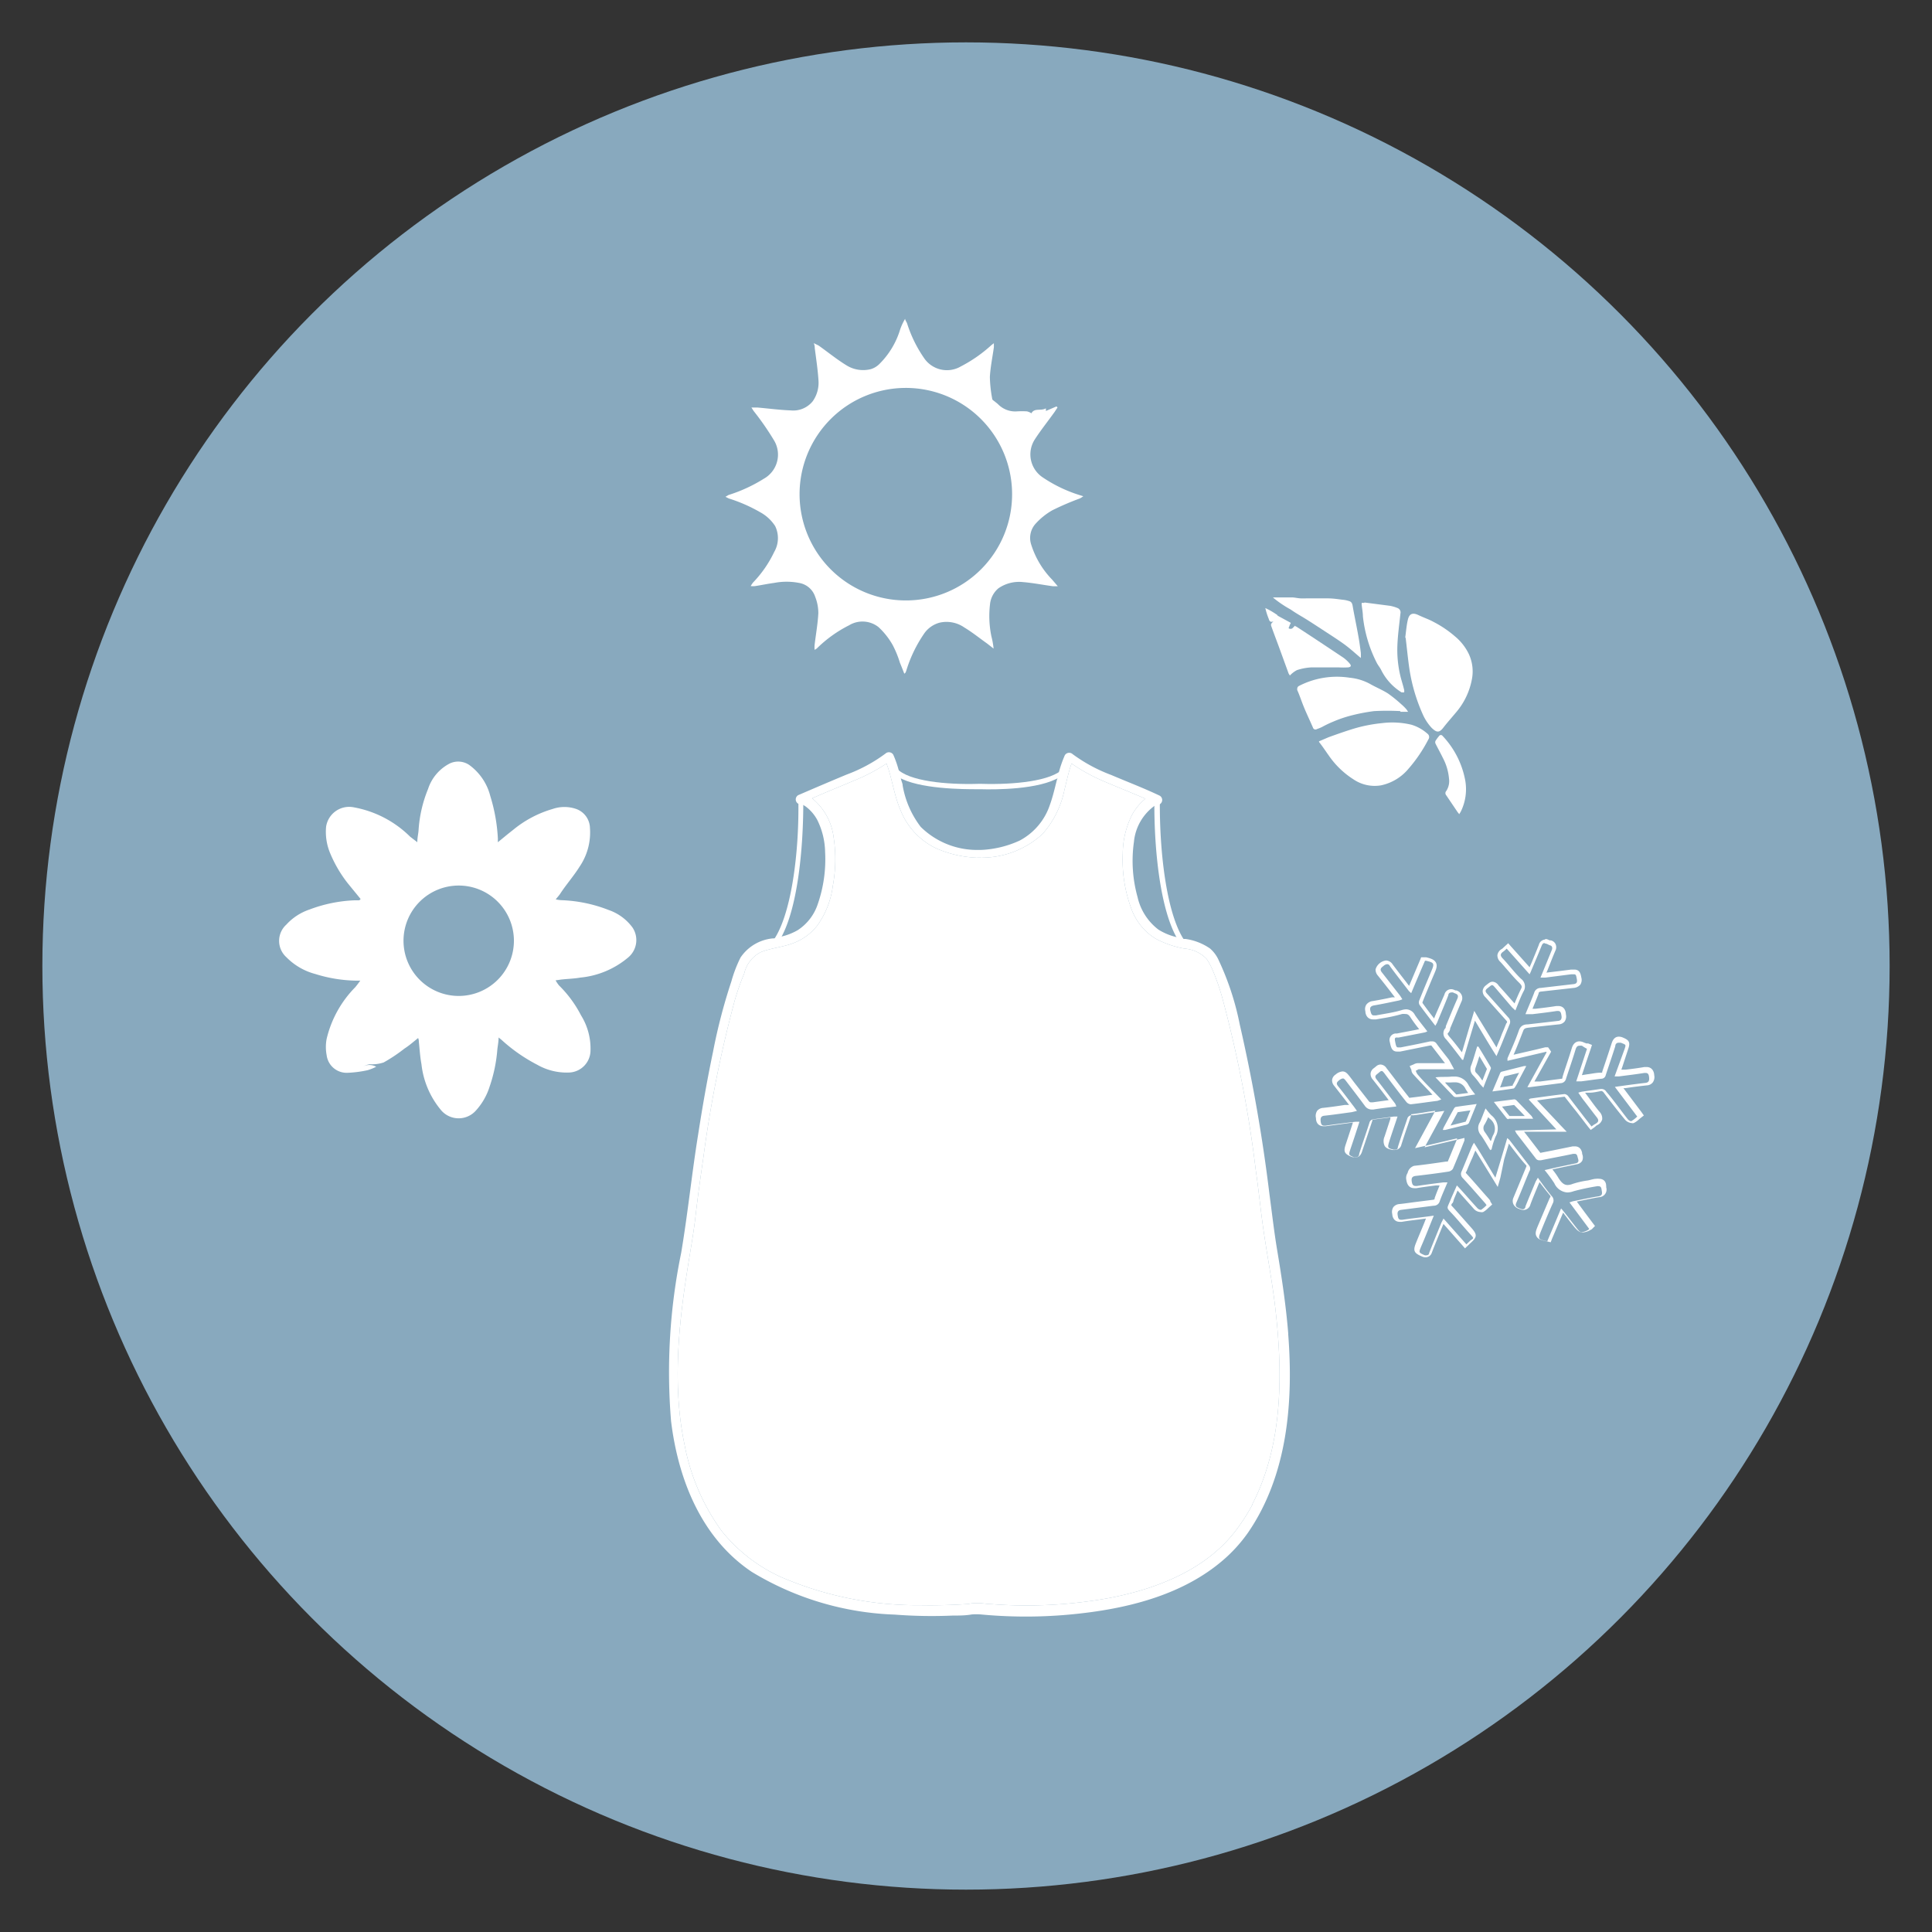 <svg xmlns="http://www.w3.org/2000/svg" viewBox="0 0 140 140">
    <rect x="0" y="0" width="140" height="140" fill="#333333" stroke="none"/>
    <defs>
        <style>.cls-1{fill:#88a9be;}.cls-2{fill:#fff;}</style>
    </defs>
    <g id="Fond_LM" data-name="Fond LM">
        <circle class="cls-1" cx="70" cy="70" r="66.93"/>
    </g>
    <g id="Gig-4saisons">
        <path class="cls-2"
              d="M101.83,46.19c.06-.44.09-.87.19-1.29s.34-.53.76-.33.74.3,1.09.49a7.87,7.87,0,0,1,1.57,1.06,3.78,3.78,0,0,1,1,1.28,3,3,0,0,1,.21,1.87,5.13,5.13,0,0,1-1.07,2.27c-.34.41-.69.8-1,1.2s-.51.32-.84,0a3.54,3.54,0,0,1-.61-.91,12.69,12.69,0,0,1-1-3.36c-.11-.75-.18-1.5-.27-2.24"/>
        <path class="cls-2"
              d="M95.6,53.71l.68-.29c.53-.19,1.06-.38,1.6-.55a10.9,10.9,0,0,1,2.27-.47,5.94,5.94,0,0,1,2.14.12,3.08,3.08,0,0,1,1.14.64.3.3,0,0,1,.07.43,10.58,10.58,0,0,1-1.43,2.11,3.54,3.54,0,0,1-2,1.21,2.74,2.74,0,0,1-2-.44,6.21,6.21,0,0,1-1.78-1.72c-.23-.32-.45-.66-.72-1"/>
        <path class="cls-2"
              d="M101.49,51.53a17.57,17.57,0,0,0-1.92,0,13.36,13.36,0,0,0-1.74.34,8.81,8.81,0,0,0-1.19.41,8.09,8.09,0,0,0-.84.4,2.87,2.87,0,0,1-.37.15.19.19,0,0,1-.29-.11c-.22-.51-.46-1-.67-1.52S94.18,50.39,94,50c0-.14,0-.21.12-.29a6,6,0,0,1,3.68-.6,3.86,3.86,0,0,1,1.46.44c.43.25.91.44,1.33.71a10,10,0,0,1,.95.77,3.34,3.34,0,0,1,.33.32c.07.07.11.16.17.23-.19,0-.38,0-.58,0"/>
        <path class="cls-2"
              d="M93.79,45.36c.1,0,.21.09.31.15,1.09.71,2.17,1.43,3.25,2.15a2.55,2.55,0,0,1,.45.42c.14.16.1.25-.1.28a5.78,5.78,0,0,1-.72,0c-.64,0-1.28,0-1.92,0a4,4,0,0,0-1.08.2,1.93,1.93,0,0,0-.51.39l-.09-.14-.75-2.06c-.16-.43-.32-.85-.47-1.27-.09-.24-.09-.25.12-.46-.22.1-.29,0-.34-.17a4.86,4.86,0,0,1-.25-.79l.26.13a6,6,0,0,1,.54.33c.05,0,.08.1.12.11l.92.5c0,.07-.06.12-.08.18a.1.1,0,0,0,0,0c0,.07-.09.18-.06.22s.18.06.26,0a1.8,1.8,0,0,0,.19-.2"/>
        <path class="cls-2"
              d="M92.25,43.29H93.6c.21,0,.42.06.64.07s.32,0,.47,0c.5,0,1,0,1.48,0s.8.07,1.2.11a2.21,2.21,0,0,1,.35.08c.19.05.25.17.28.37.13.74.29,1.48.42,2.22.07.38.12.77.17,1.15a3.13,3.13,0,0,1,0,.39c-.44-.37-.81-.71-1.21-1s-.85-.58-1.28-.86-.87-.57-1.31-.85-.87-.51-1.28-.8a8.18,8.18,0,0,1-1.26-.85"/>
        <path class="cls-2"
              d="M98.88,43.66l1.85.24a2.76,2.76,0,0,1,.54.16.34.34,0,0,1,.21.4c-.08.77-.19,1.54-.22,2.31a8.15,8.15,0,0,0,.25,2.35c.08.29.17.58.24.87a.54.54,0,0,1,0,.18,1.08,1.08,0,0,1-.19,0,4,4,0,0,1-1.48-1.63c-.09-.18-.23-.34-.32-.52a9.68,9.68,0,0,1-1-3.37c0-.25-.05-.5-.08-.76s0-.2.17-.2"/>
        <path class="cls-2"
              d="M105.74,59c-.07-.1-.13-.16-.17-.23l-.77-1.14a.23.23,0,0,1,0-.31,1.3,1.3,0,0,0,.2-.9,3.89,3.89,0,0,0-.44-1.49c-.17-.35-.36-.69-.54-1.05a.25.25,0,0,1,0-.19,3,3,0,0,1,.3-.4.17.17,0,0,1,.18,0,6.38,6.38,0,0,1,1.68,3.28,3.67,3.67,0,0,1-.31,2.21,1.73,1.73,0,0,1-.12.2"/>
        <path class="cls-2"
              d="M59,24.88c.17.09.26.12.35.18.66.47,1.31,1,2,1.42a2.28,2.28,0,0,0,1.75.27,1.47,1.47,0,0,0,.61-.36,5.94,5.94,0,0,0,1.52-2.52,4.08,4.08,0,0,1,.36-.77c0,.11.1.22.14.33a9.35,9.35,0,0,0,1.22,2.5,2,2,0,0,0,2.68.62A10.24,10.24,0,0,0,71.85,25l.17-.13c0,.14,0,.22,0,.29-.1.72-.25,1.44-.29,2.16a9.42,9.42,0,0,0,.17,1.58c0,.08.12.14.19.2s.17.13.24.2a1.74,1.74,0,0,0,1.36.51,5.93,5.93,0,0,1,.73,0,1,1,0,0,1,.32.14c.21-.41.69-.15,1.05-.36,0,.12,0,.17,0,.19l.77-.33.07.08-.21.32c-.48.67-1,1.32-1.44,2a2,2,0,0,0,.59,2.75,10.15,10.15,0,0,0,2.61,1.26l.32.1a1.88,1.88,0,0,1-.25.16,19.74,19.74,0,0,0-2,.86A4.9,4.9,0,0,0,75,38a1.54,1.54,0,0,0-.27,1.48A6.38,6.38,0,0,0,76.24,42l.41.48c-.16,0-.26,0-.36,0-.73-.1-1.44-.24-2.16-.3a2.63,2.63,0,0,0-1.78.45,1.73,1.73,0,0,0-.61,1.16,7.23,7.23,0,0,0,.1,2.32A5.85,5.85,0,0,1,72,47l-.46-.36c-.55-.39-1.08-.82-1.66-1.17a2.26,2.26,0,0,0-1.79-.35,2,2,0,0,0-1.08.73,9.74,9.74,0,0,0-1.35,2.79l-.05.11-.08.07c-.11-.28-.21-.54-.32-.8a7.21,7.21,0,0,0-.54-1.31,5.42,5.42,0,0,0-1-1.26,1.87,1.87,0,0,0-2.14-.14A9.19,9.19,0,0,0,59.18,47l-.15.09a2,2,0,0,1,0-.36c.09-.76.23-1.53.27-2.3a3.27,3.27,0,0,0-.23-1.19,1.49,1.49,0,0,0-1.17-1,4.74,4.74,0,0,0-1.8,0c-.46.06-.92.16-1.38.23a1.47,1.47,0,0,1-.32,0,1.55,1.55,0,0,1,.18-.27A8.32,8.32,0,0,0,56.1,40a2,2,0,0,0,.07-1.88,3,3,0,0,0-1.08-1,11.35,11.35,0,0,0-2.28-1L52.57,36l.22-.13a11,11,0,0,0,2.56-1.18,2,2,0,0,0,.72-2.81,19.73,19.73,0,0,0-1.46-2.1l-.16-.25.43,0c.81.07,1.61.18,2.43.21a1.81,1.81,0,0,0,1.58-.66,2.32,2.32,0,0,0,.42-1.52c-.05-.78-.17-1.56-.27-2.34,0-.08,0-.17-.07-.35M73.34,35.8a7.7,7.7,0,1,0-7.7,7.71,7.69,7.69,0,0,0,7.7-7.71"/>
        <path class="cls-2"
              d="M26.12,65.13l-.9-1.1a9.28,9.28,0,0,1-1.29-2.19,4,4,0,0,1-.3-1.93,1.69,1.69,0,0,1,2-1.41,7.76,7.76,0,0,1,4.09,2.13l.52.4c0-.33.07-.59.09-.86a9.43,9.43,0,0,1,.69-3,3.18,3.18,0,0,1,1.58-1.85,1.43,1.43,0,0,1,1.4.11,4,4,0,0,1,1.53,2.26,12.53,12.53,0,0,1,.55,3.11,1.59,1.59,0,0,0,0,.23c.39-.32.75-.62,1.11-.9a8,8,0,0,1,2.86-1.51,2.61,2.61,0,0,1,1.7,0,1.5,1.5,0,0,1,1,1.37A4.41,4.41,0,0,1,42,62.8c-.43.69-1,1.33-1.43,2-.08.11-.17.21-.3.37a2.43,2.43,0,0,0,.4.06,10.35,10.35,0,0,1,3.43.71,3.59,3.59,0,0,1,1.74,1.28,1.64,1.64,0,0,1-.33,2.17,6.3,6.3,0,0,1-3.46,1.45c-.45.08-.91.09-1.37.14l-.42.06a2.61,2.61,0,0,0,.25.37,8.44,8.44,0,0,1,1.59,2.16,4.56,4.56,0,0,1,.69,2.57,1.61,1.61,0,0,1-1.57,1.58,4.3,4.3,0,0,1-2.3-.57,11.93,11.93,0,0,1-2.59-1.81l-.2-.16c0,.31-.06.59-.09.86a10.81,10.81,0,0,1-.56,2.7,4.64,4.64,0,0,1-1,1.74,1.67,1.67,0,0,1-2.49,0,6.24,6.24,0,0,1-1.45-3.37c-.1-.53-.13-1.08-.19-1.63,0-.06,0-.13-.05-.26-.35.28-.64.54-1,.77a11.51,11.51,0,0,1-1.5,1,2.72,2.72,0,0,1-1,.13,1.72,1.72,0,0,0-.54.18,1.05,1.05,0,0,1,1,0,3.49,3.49,0,0,1-.62.25,8.32,8.32,0,0,1-1.49.19,1.46,1.46,0,0,1-1.48-1.28,3.14,3.14,0,0,1,0-1.18,7.92,7.92,0,0,1,2.07-3.74c.12-.14.22-.28.37-.48-.16,0-.25,0-.34,0a10.32,10.32,0,0,1-2.92-.48,4.56,4.56,0,0,1-2.1-1.22A1.59,1.59,0,0,1,20.75,67a4,4,0,0,1,1.67-1.09,10.35,10.35,0,0,1,3.26-.67l.32,0s.05,0,.12-.07m3.12,3a4,4,0,1,0,4-4,4,4,0,0,0-4,4"/>
        <path class="cls-2"
              d="M112,68.38c.11,0,.22.1.34.13s.18.17.11.33c-.27.66-.54,1.33-.82,2h.35l1.88-.24.19,0c.15,0,.16.07.21.33s0,.37-.3.39l-2.32.27a.48.48,0,0,0-.47.36c-.19.5-.41,1-.63,1.54.2,0,.36,0,.52,0,.58-.07,1.17-.14,1.75-.23h.09c.2,0,.22.16.25.34s0,.36-.25.38l-2.19.25c-.3,0-.53.1-.65.45-.24.69-.54,1.36-.82,2a1.25,1.25,0,0,0,0,.19l2.82-.66a.43.43,0,0,1,0,.07l-1.38,2.5.17,0h0l2.24-.29a.41.41,0,0,0,.39-.32c.23-.71.48-1.41.69-2.12.06-.19.14-.27.26-.27a.63.63,0,0,1,.21,0A2.76,2.76,0,0,0,115,76l-.78,2.36.35,0c.49-.06,1-.14,1.46-.19a.33.33,0,0,0,.33-.27c.23-.7.47-1.39.69-2.09,0-.16.11-.25.23-.25l.17,0c.38.15.38.13.28.44L117,78l.32,0c.61-.08,1.22-.15,1.83-.25h.1c.19,0,.23.13.25.32s0,.37-.26.4c-.72.08-1.44.18-2.22.29l1.62,2.15a2.26,2.26,0,0,1-.44.34h0a.43.43,0,0,1-.24-.14c-.53-.67-1-1.35-1.56-2a.41.41,0,0,0-.35-.2H116l-1.33.19a1.7,1.7,0,0,0-.3.08l.32.46c.34.43.66.87,1,1.3.18.22.17.36-.08.5a1.74,1.74,0,0,0-.28.19l-.53-.68c-.39-.51-.77-1-1.17-1.53a.4.4,0,0,0-.26-.14h0c-.81.09-1.62.21-2.44.32,0,0-.06,0-.15.08l2,2.16-3,.08.1.2,1.39,1.8a.32.32,0,0,0,.27.16h.11c.78-.16,1.57-.3,2.35-.47l.1,0c.15,0,.19.1.22.24s.17.38-.13.45l-1.33.28-.93.21a10.43,10.43,0,0,1,.7.95,1.12,1.12,0,0,0,.94.67,1.38,1.38,0,0,0,.46-.09,15.85,15.85,0,0,1,1.69-.36.32.32,0,0,1,.13,0c.14,0,.19.09.21.26s.12.42-.23.47c-.63.1-1.24.24-1.86.36l-.24.08,1.43,1.92a.36.36,0,0,1-.07.07,1.27,1.27,0,0,1-.47.17c-.14,0-.23-.12-.45-.4s-.57-.74-.86-1.1a2.6,2.6,0,0,0-.19-.22c-.34.82-.67,1.6-1,2.38-.68-.15-.69-.16-.45-.75s.56-1.36.85-2a.44.44,0,0,0-.08-.53c-.35-.42-.67-.86-1-1.33-.07.13-.14.23-.18.33-.24.58-.49,1.17-.72,1.75,0,.16-.13.21-.21.21a.72.72,0,0,1-.25-.08c-.19-.07-.31-.15-.2-.4.33-.75.62-1.51.94-2.27a.35.35,0,0,0,0-.4l-1.43-1.86a1.67,1.67,0,0,0-.17-.15c-.29,1-.56,1.89-.86,2.87-.53-.86-1-1.68-1.55-2.53a2.83,2.83,0,0,0-.15.28c-.25.59-.49,1.19-.74,1.78a.41.41,0,0,0,.08.5c.56.6,1.09,1.22,1.63,1.83a1.46,1.46,0,0,1,.09.13,2.07,2.07,0,0,1-.4.34h0a.4.4,0,0,1-.24-.1c-.42-.45-.82-.92-1.23-1.37l-.28-.3c-.16.37-.31.69-.44,1-.3.76-.37.54.18,1.14.4.44.78.9,1.18,1.34s.28.3,0,.57l-.23.22-1.66-1.87c-.06.13-.11.21-.15.3-.3.73-.6,1.46-.89,2.2,0,.11-.1.16-.17.16a.34.34,0,0,1-.15,0c-.45-.2-.44-.19-.25-.65.31-.71.59-1.44.91-2.22l-.51.07c-.59.08-1.19.14-1.77.23h-.09c-.21,0-.22-.16-.25-.34s0-.35.26-.38l2.35-.3a.44.44,0,0,0,.44-.33c.16-.44.36-.88.56-1.36h-.3c-.63.08-1.27.16-1.91.26h-.1c-.19,0-.25-.12-.28-.33s0-.37.3-.4c.79-.09,1.57-.19,2.35-.31a.49.49,0,0,0,.33-.2c.29-.68.57-1.37.84-2.06,0,0,0-.07,0-.18l-2.89.68c.49-.9.94-1.72,1.43-2.64l-1.11.15c-.39.06-.77.13-1.16.17A.36.36,0,0,0,102,81c-.24.71-.49,1.42-.71,2.14,0,.13-.09.17-.18.17H101c-.45-.11-.47-.14-.33-.59s.39-1.17.6-1.81H101l-1.44.19a.34.34,0,0,0-.33.27c-.24.76-.51,1.5-.74,2.25,0,.16-.11.24-.22.24a.41.41,0,0,1-.16,0c-.39-.17-.39-.16-.26-.57.22-.64.43-1.29.66-2a2.73,2.73,0,0,0-.32,0c-.71.09-1.43.17-2.13.28h-.1c-.19,0-.24-.12-.26-.32s0-.37.26-.4c.66-.07,1.33-.17,2-.26l.37-.09-.23-.32c-.38-.49-.75-1-1.13-1.46-.12-.15-.14-.25,0-.38s.27-.19.35-.19.15.09.3.29c.43.56.86,1.12,1.28,1.69a.6.6,0,0,0,.48.27l.14,0c.54-.09,1.08-.15,1.66-.22a.81.81,0,0,0-.09-.22c-.44-.57-.87-1.15-1.32-1.72-.13-.16-.15-.27,0-.39l.22-.18a.22.22,0,0,1,.13-.06c.07,0,.12.07.18.14.53.71,1.06,1.41,1.61,2.1a.46.46,0,0,0,.32.17h0c.65-.07,1.29-.17,1.94-.25l.27-.1-.24-.25c-.5-.53-1-1-1.49-1.58a1,1,0,0,1-.12-.26c.08,0,.16-.1.24-.1l1.81,0,.73,0L105,76.8c-.3-.39-.61-.77-.9-1.17a.37.37,0,0,0-.3-.17l-.16,0c-.71.16-1.43.3-2.15.44l-.17,0c-.14,0-.16-.1-.23-.46s.14-.23.28-.26l1.89-.37.17-.07c-.31-.41-.63-.79-.9-1.19a.73.73,0,0,0-.63-.41,1.16,1.16,0,0,0-.34.06c-.6.18-1.23.26-1.85.38l-.15,0c-.16,0-.2-.1-.26-.35s.06-.34.3-.38c.59-.1,1.18-.23,1.77-.35a1.58,1.58,0,0,0,.25-.09c-.08-.12-.14-.23-.22-.33l-1.25-1.6c-.19-.23-.09-.34.1-.48a.46.46,0,0,1,.25-.13c.08,0,.15,0,.24.17.44.6.9,1.18,1.35,1.77l.17.16c.34-.81.67-1.59,1-2.35h.08c.58.13.62.2.39.73-.29.7-.59,1.4-.87,2.11a.39.39,0,0,0,0,.35c.36.5.75,1,1.15,1.52l.12-.21c.27-.67.56-1.32.82-2,0-.13.11-.2.2-.2a.37.37,0,0,1,.15,0c.17.1.45.1.31.44-.29.65-.56,1.32-.84,2,0,.06,0,.14-.08.2a.58.58,0,0,0,.1.75c.38.45.74.93,1.1,1.4l.06.09.08,0c.27-.92.55-1.84.85-2.84.52.87,1,1.69,1.56,2.57.18-.42.33-.77.47-1.12s.31-.77.47-1.16a.44.44,0,0,0-.09-.53l-1.5-1.68c-.14-.15-.22-.26,0-.43s.26-.22.33-.22.11.05.21.16L109.57,73l.24.22c.2-.48.36-.93.58-1.36a.69.69,0,0,0-.18-.94c-.47-.45-.87-1-1.32-1.47-.18-.19-.18-.32,0-.46a2,2,0,0,0,.29-.25l1.66,1.86a3,3,0,0,0,.13-.29c.25-.59.5-1.18.74-1.77.06-.15.12-.2.2-.2m-4.43,10.5c.19-.5.37-.94.54-1.37a.17.17,0,0,0,0-.14c-.29-.5-.59-1-.89-1.49l-.09,0c-.14.44-.26.89-.42,1.33a.66.66,0,0,0,.14.77,5.53,5.53,0,0,1,.47.59c.06.08.14.16.26.29m.65.27c.55-.07,1-.13,1.52-.21.07,0,.13-.11.18-.19a3.68,3.68,0,0,0,.23-.44l.53-1h-.16l-1.59.4a.22.22,0,0,0-.13.08l-.58,1.37m-2.69.4h0c.46,0,.91-.12,1.45-.19a6.27,6.27,0,0,1-.48-.67,1.12,1.12,0,0,0-1-.63h-.21c-.37.05-.75,0-1.19.06l1.3,1.36a.18.18,0,0,0,.14.06m3.86,1.58h0l1.78,0c-.07-.11-.09-.16-.12-.2l-1.06-1.1a.32.32,0,0,0-.18-.11h0l-1.49.19.93,1.19a.2.2,0,0,0,.15.06M107,80c-.56.08-1,.13-1.49.21-.06,0-.13.08-.16.14-.25.44-.48.88-.72,1.32a1.56,1.56,0,0,0-.08.21h.17l1.55-.38a.31.31,0,0,0,.17-.12c.18-.43.35-.86.56-1.37m1,3.3h.08a5.71,5.71,0,0,1,.29-.94,1.2,1.2,0,0,0-.31-1.56,5.85,5.85,0,0,1-.41-.49c-.16.37-.26.67-.41,1a.77.77,0,0,0,.06.92c.26.36.47.75.7,1.12M112,68.08a.51.51,0,0,0-.49.39c-.17.43-.35.87-.53,1.3l-.14.32-.25-.28-1.1-1.23-.2-.23-.22.2-.12.11a.58.58,0,0,1-.13.11.63.63,0,0,0-.31.42.62.62,0,0,0,.21.51c.17.18.33.38.5.57s.53.62.83.91.24.34.12.58-.28.62-.42.95h0c-.24-.26-.47-.53-.71-.8l-.45-.5a.55.55,0,0,0-.43-.27c-.17,0-.28.1-.48.26l0,0a.58.58,0,0,0-.24.4.61.61,0,0,0,.21.47l.74.83.76.85c.08.09.08.13,0,.21-.1.25-.2.5-.31.75l-.16.42q-.12.27-.24.57l-1.26-2.06-.35-.59-.2.66-.69,2.34-.07-.08c-.25-.33-.52-.68-.8-1s-.14-.27-.07-.4a.71.71,0,0,0,.08-.18s0,0,0-.06l.24-.57c.19-.46.39-.94.59-1.4a.56.56,0,0,0,0-.47.61.61,0,0,0-.38-.32l-.08,0a.58.58,0,0,0-.3-.09.5.5,0,0,0-.48.39L104,73.6l-.08.2h0c-.3-.38-.57-.74-.84-1.12a.18.18,0,0,1,0-.06c.21-.54.45-1.1.67-1.63l.2-.47c.13-.3.22-.55.1-.77s-.37-.3-.7-.38h-.19l-.18,0-.06.16-.48,1.13-.33.78c-.06-.08-.13-.16-.19-.25-.33-.42-.67-.86-1-1.3a.6.6,0,0,0-.48-.29.91.91,0,0,0-.76.64.65.65,0,0,0,.17.46c.34.42.68.85,1,1.27l.23.3-.21,0c-.45.1-.92.19-1.39.27a.67.67,0,0,0-.47.26.59.59,0,0,0-.07.48c0,.22.13.59.56.59l.21,0,.46-.08a12,12,0,0,0,1.42-.31.85.85,0,0,1,.25,0c.1,0,.22,0,.38.26a10.1,10.1,0,0,0,.62.84s0,0,0,0l-.61.12-1,.19h-.05a.47.47,0,0,0-.47.61c.08.38.14.7.53.7l.22,0,2.17-.44.09,0s0,0,0,0l.58.75.33.43.08.1h-.73l-1.24,0a.66.66,0,0,0-.3.09l0,0-.29.12.13.29,0,.06a.57.57,0,0,0,.15.27c.37.41.76.81,1.14,1.21l.23.25h0c-.54.08-1.1.16-1.65.22,0,0-.06,0-.07-.06-.53-.66-1-1.31-1.61-2.09a.55.55,0,0,0-.42-.26.48.48,0,0,0-.33.13l0,0-.16.13a.55.55,0,0,0-.24.37.6.6,0,0,0,.16.46c.39.49.78,1,1.15,1.49h0l-1.17.16h-.09c-.07,0-.13,0-.23-.15l-1-1.28-.31-.41c-.18-.23-.31-.4-.55-.4a.88.88,0,0,0-.49.22l0,0a.56.56,0,0,0-.26.38.59.59,0,0,0,.15.44l.92,1.18.16.21-.32,0c-.51.08-1,.15-1.55.21a.62.62,0,0,0-.44.21.67.67,0,0,0-.09.53c0,.39.23.59.56.59l.15,0,1.63-.22.34-.05-.51,1.55c-.18.52-.15.71.39.93l0,0a.83.83,0,0,0,.28.06c.24,0,.41-.15.5-.44l.42-1.25.33-1a.14.14,0,0,1,0-.06h.06l.88-.11.36-.05,0,.11-.42,1.28a.81.81,0,0,0,0,.66c.11.2.32.25.57.31l.18,0a.48.48,0,0,0,.47-.39c.13-.4.26-.81.4-1.21s.21-.62.31-.93c0,0,0-.06,0-.06h.06l.77-.11.4-.07.52-.07-1.15,2.12-.32.59.66-.15,2.38-.56,0,.06c-.22.53-.44,1.08-.67,1.62l-.11,0c-.83.12-1.59.23-2.33.31A.7.7,0,0,0,102,85a.66.66,0,0,0-.09.51c.06.39.25.59.58.59h.15c.47-.08.95-.14,1.42-.2l.26,0c-.13.31-.25.61-.36.92,0,.09,0,.11-.19.13l-1.19.15c-.39.05-.78.11-1.17.15a.62.62,0,0,0-.44.22.64.64,0,0,0-.08.51v0c0,.15.09.56.55.56h.13c.41-.07.83-.12,1.24-.17l.52-.07-.08.21c-.21.53-.42,1-.63,1.53v0c-.24.58-.17.76.4,1a.65.65,0,0,0,.29.07.48.48,0,0,0,.45-.35c.24-.62.5-1.25.75-1.86l.09-.21,1.35,1.53.21.24.23-.22.09-.09.13-.12c.42-.38.43-.57.06-1l0,0-.55-.62-.63-.71-.17-.19-.15-.16s0-.11.07-.16.08-.19.13-.32l.25-.6.31.35c.29.33.59.66.89,1a.68.68,0,0,0,.46.21.41.41,0,0,0,.19,0,1.45,1.45,0,0,0,.36-.28l.1-.09.2-.18-.14-.22,0-.05a1.25,1.25,0,0,0-.09-.12l-.4-.45c-.4-.46-.81-.93-1.23-1.39-.07-.07-.07-.09,0-.17.14-.35.29-.7.43-1l.21-.51.16.26,1.1,1.79.36.59.19-.66L109,84l.34-1.13.27.36c.32.41.63.83,1,1.23l0,0a.15.15,0,0,1,0,.06l-.38.92-.56,1.35a.58.58,0,0,0,0,.48.69.69,0,0,0,.41.33h0a.84.84,0,0,0,.32.08.52.52,0,0,0,.5-.4c.17-.46.37-.93.56-1.39l.1-.23,0,0c.25.33.49.64.74.94.07.08.08.11,0,.21-.27.63-.55,1.29-.85,2-.14.34-.23.56-.11.78s.35.28.78.37l.25.06.09-.24.81-1.91c.07.09.13.18.2.26.17.23.34.45.52.67s.4.51.69.51a1.35,1.35,0,0,0,.6-.2.24.24,0,0,0,.12-.09l0,0,.18-.18-.16-.21-.57-.76-.59-.8.29-.06c.44-.09.9-.19,1.34-.26a.55.55,0,0,0,.5-.72.17.17,0,0,0,0-.07c0-.49-.37-.54-.51-.54a.71.71,0,0,0-.2,0c-.2,0-.4.08-.62.12a6.23,6.23,0,0,0-1.1.25,1.07,1.07,0,0,1-.36.08c-.19,0-.4-.07-.68-.53a4.74,4.74,0,0,0-.43-.6l.46-.1.47-.1.87-.18a.53.53,0,0,0,.36-.24.63.63,0,0,0,0-.5.14.14,0,0,1,0-.06c-.08-.43-.36-.49-.52-.49l-.17,0-1.42.29-.92.18h0s0,0,0,0l-.85-1.11-.33-.42,1.22,0,1.19,0,.68,0-.47-.49-.42-.45-1.26-1.33c.66-.09,1.34-.19,2-.27,0,0,0,0,0,0,.27.34.53.69.79,1l.38.49.36.47.17.22.19.23.24-.17.1-.08a.5.5,0,0,1,.13-.1.65.65,0,0,0,.36-.41.69.69,0,0,0-.19-.55c-.26-.31-.51-.65-.76-1l-.23-.31-.06-.08.34,0c.27,0,.55-.07.82-.12h.06s0,0,.1.07c.49.65,1,1.31,1.57,2a.71.71,0,0,0,.48.25.29.29,0,0,0,.16,0,1.53,1.53,0,0,0,.38-.27l.12-.1.23-.18-.17-.24-1.31-1.74.15,0c.53-.08,1-.14,1.54-.2a.57.57,0,0,0,.44-.22.66.66,0,0,0,.1-.52c0-.16-.09-.59-.56-.59h-.15c-.45.08-.91.14-1.35.19l-.32,0,.08-.23.43-1.31c.16-.48,0-.62-.41-.79l0,0a.74.74,0,0,0-.28-.06c-.25,0-.42.16-.52.47s-.25.77-.38,1.16-.21.62-.31.92l0,.06H116c-.33,0-.66.08-1,.12l-.37.06.33-1,.31-.91.09-.28-.28-.11-.12,0-.17-.06a.82.82,0,0,0-.34-.09c-.18,0-.43.09-.55.49s-.25.79-.38,1.18-.21.62-.3.94c0,.09,0,.1-.14.11l-1.48.19-.41,0,1.12-2,.09-.16-.1-.15,0,0,0,0-.12-.17-.2,0-.61.15-1.69.39.12-.28c.2-.47.4-1,.57-1.43.06-.17.13-.22.39-.25l.88-.1,1.31-.14a.59.59,0,0,0,.43-.21.65.65,0,0,0,.09-.52c0-.19-.09-.6-.55-.6h-.14c-.5.08-1,.14-1.52.2l-.21,0h0v0c.15-.37.3-.72.44-1.09,0-.12.08-.15.21-.16l1.07-.12,1.25-.14a.72.72,0,0,0,.49-.23.63.63,0,0,0,.08-.52c-.05-.27-.11-.58-.51-.58l-.23,0-.79.1-1,.12.06-.13c.2-.5.39-1,.59-1.46a.56.56,0,0,0,0-.5.5.5,0,0,0-.35-.25l-.08,0a.64.64,0,0,0-.33-.1M107.42,78.3l-.07-.09a2.79,2.79,0,0,0-.34-.43c-.12-.11-.16-.2-.07-.45s.18-.53.26-.8l.55.93c-.11.28-.21.55-.33.84M109,78l1.08-.26-.24.45-.06.13c-.06.11-.1.2-.16.29l0,.06-.92.13L109,78m-4.26.43a3.27,3.27,0,0,0,.54,0h.17a.81.81,0,0,1,.75.48,2.9,2.9,0,0,0,.19.29l-.86.11-.79-.83m4.1,1.71.88-.12h0c.26.27.52.53.77.8h-1.11c-.18-.23-.37-.46-.55-.7m-3.18.42.9-.13c-.12.29-.22.56-.34.82l-1.1.28c.18-.32.35-.65.54-1ZM108,82.66c-.12-.21-.26-.42-.4-.62a.47.47,0,0,1,0-.59,4.59,4.59,0,0,0,.24-.5.68.68,0,0,0,.12.12.9.9,0,0,1,.23,1.2,3,3,0,0,0-.14.39"/>
        <path class="cls-2" d="M71.25,62h-.31v-.18h0v-.18h.11l.2,0Z"/>
        <path class="cls-2" d="M70.71,62v-.24H71V62h-.23Z"/>
        <path class="cls-2"
              d="M86.28,68.69l-.5-.11c-1.59-.36-3.56-.8-4.11-4.67-.32-2.25-.06-4,.76-5.13a2.77,2.77,0,0,1,1.39-1.1l.23,0v.23c-.05,3.92.52,8.66,1.92,10.43Zm-2.6-10.56a2.62,2.62,0,0,0-1,.88c-.52.74-1.06,2.19-.68,4.85.46,3.27,1.94,3.91,3.37,4.26-1.3-2.12-1.74-6.56-1.72-10"/>
        <path class="cls-2"
              d="M90.77,109a13.22,13.22,0,0,1-1,1.61c-2.15,3.06-5.85,4.51-9.4,5.19a33.5,33.5,0,0,1-8.54.44c-.3,0-.6-.07-.89-.07s-.52,0-.77.06c-1.15.08-2.31.11-3.46.09a25,25,0,0,1-10.18-2.07,11.72,11.72,0,0,1-4.25-3.33,15.51,15.51,0,0,1-2.67-6.21c-.87-4.13-.47-8.44.18-12.58.21-1.35.46-2.68.61-4s.37-2.89.58-4.33a87.63,87.63,0,0,1,2.25-11.26,17.66,17.66,0,0,1,.7-2A2.31,2.31,0,0,1,55.12,69c.74-.3,1.57-.36,2.32-.64a4,4,0,0,0,1.76-1.26,6.27,6.27,0,0,0,1.15-2.91,10.55,10.55,0,0,0,.06-3.5,4.33,4.33,0,0,0-1.56-2.84c1-.45,2-.84,3-1.27a13.25,13.25,0,0,0,2.39-1.25c.41,1.08.54,2.26,1,3.34a5.18,5.18,0,0,0,2.59,2.8,8.15,8.15,0,0,0,2.88.68.27.27,0,0,0,.12,0h.25a.24.24,0,0,0,.12,0,6.53,6.53,0,0,0,4.35-1.72,6.94,6.94,0,0,0,1.59-3.22c.16-.62.29-1.28.51-1.88A13.25,13.25,0,0,0,80,56.62c1,.43,2,.82,3,1.26a3.84,3.84,0,0,0-1,1.23,6.33,6.33,0,0,0-.64,2.74A10.15,10.15,0,0,0,82,65.9,4.23,4.23,0,0,0,83.71,68a6.91,6.91,0,0,0,2.13.74,2.47,2.47,0,0,1,1.59.74,4.83,4.83,0,0,1,.41.74,16.59,16.59,0,0,1,.75,2.15A88.82,88.82,0,0,1,91,84.81c.21,1.44.35,2.9.56,4.34.26,1.79.6,3.56.82,5.36.58,4.82.64,10.09-1.64,14.51"/>
        <path class="cls-2"
              d="M93.35,96.63c-.16-2-.47-4.07-.81-6.09-.22-1.33-.37-2.66-.55-4a118.72,118.72,0,0,0-2.15-12.29,20.12,20.12,0,0,0-1.53-4.67,2.42,2.42,0,0,0-.63-.85,4.13,4.13,0,0,0-1.77-.69l-.14,0-.5-.13a4.3,4.3,0,0,1-1.33-.55A4.1,4.1,0,0,1,82.43,65a9.78,9.78,0,0,1-.26-4,3.65,3.65,0,0,1,1.51-2.62,1.24,1.24,0,0,1,.2-.1l.08,0,.08,0a.36.36,0,0,0,0-.62c-1.15-.55-2.34-1-3.51-1.5a11.48,11.48,0,0,1-2.8-1.51.37.37,0,0,0-.57.08,8.43,8.43,0,0,0-.45,1.31c0,.17-.08.33-.13.5-.15.59-.29,1.2-.5,1.78a4.56,4.56,0,0,1-2.19,2.59,7.44,7.44,0,0,1-2.82.68h-.25a5.81,5.81,0,0,1-4.1-1.67,6.83,6.83,0,0,1-1.31-3c0-.14-.08-.29-.11-.43s-.08-.33-.13-.49a7.47,7.47,0,0,0-.44-1.31.37.37,0,0,0-.57-.08,11.24,11.24,0,0,1-2.79,1.51c-1.18.49-2.37,1-3.53,1.5a.36.36,0,0,0,0,.62l.08,0,.11,0,.17.09.14.08a3,3,0,0,1,.88,1,5.44,5.44,0,0,1,.57,2.32,9.9,9.9,0,0,1-.53,3.78,3.6,3.6,0,0,1-1.45,1.89,4.28,4.28,0,0,1-1.2.47l-.5.13L56,68a3.17,3.17,0,0,0-2.34,1.39A9.51,9.51,0,0,0,53,71.11a40.65,40.65,0,0,0-1.33,5.1c-.42,2-.77,4-1.08,6-.46,2.85-.75,5.73-1.23,8.58A42.85,42.85,0,0,0,48.63,103c.52,4.22,2.2,8.46,5.84,10.9A21.34,21.34,0,0,0,64.83,117a35,35,0,0,0,4.22.07c.45,0,.91,0,1.36-.08a3.91,3.91,0,0,1,.68,0,34.63,34.63,0,0,0,7.34-.09c3.61-.42,7.37-1.42,10.18-3.83a10.85,10.85,0,0,0,1.82-2c2.87-4.17,3.3-9.47,2.92-14.37M90.77,109a13.22,13.22,0,0,1-1,1.61c-2.15,3.06-5.85,4.51-9.4,5.19a33.5,33.5,0,0,1-8.54.44c-.3,0-.6-.07-.89-.07s-.52,0-.77.06c-1.15.08-2.31.11-3.46.09a25,25,0,0,1-10.18-2.07,11.72,11.72,0,0,1-4.25-3.33,15.51,15.51,0,0,1-2.67-6.21c-.87-4.13-.47-8.44.18-12.58.21-1.35.46-2.68.61-4s.37-2.89.58-4.33a87.63,87.63,0,0,1,2.25-11.26,17.66,17.66,0,0,1,.7-2A2.31,2.31,0,0,1,55.12,69c.74-.3,1.57-.36,2.32-.64a4,4,0,0,0,1.76-1.26,6.27,6.27,0,0,0,1.15-2.91,10.55,10.55,0,0,0,.06-3.5,4.33,4.33,0,0,0-1.56-2.84c1-.45,2-.84,3-1.27a13.25,13.25,0,0,0,2.39-1.25c.41,1.08.54,2.26,1,3.34a5.18,5.18,0,0,0,2.59,2.8,8.15,8.15,0,0,0,2.88.68.27.27,0,0,0,.12,0h.25a.24.24,0,0,0,.12,0,6.53,6.53,0,0,0,4.35-1.72,6.94,6.94,0,0,0,1.59-3.22c.16-.62.29-1.28.51-1.88A13.25,13.25,0,0,0,80,56.62c1,.43,2,.82,3,1.26a3.84,3.84,0,0,0-1,1.23,6.33,6.33,0,0,0-.64,2.74A10.15,10.15,0,0,0,82,65.9,4.23,4.23,0,0,0,83.71,68a6.91,6.91,0,0,0,2.13.74,2.47,2.47,0,0,1,1.59.74,4.83,4.83,0,0,1,.41.74,16.59,16.59,0,0,1,.75,2.15A88.82,88.82,0,0,1,91,84.81c.21,1.44.35,2.9.56,4.34.26,1.79.6,3.56.82,5.36.58,4.82.64,10.09-1.64,14.51"/>
        <path class="cls-2" d="M70.64,62v-.4l.2,0H71v.18h0V62h-.31Z"/>
        <path class="cls-2"
              d="M71,62h-.14c-4.77-.3-5.46-3.13-6-5.4-.07-.26-.13-.51-.19-.75l-.21-.74.52.57c.84.93,3.61,1.19,5.91,1.12h.25c2.31.07,5.07-.19,5.92-1.12l.51-.57-.21.74c-.06.24-.12.49-.19.75-.56,2.27-1.25,5.1-6,5.4H71ZM65.08,56.3l.06.24c.56,2.26,1.19,4.84,5.69,5.12h.22c4.51-.28,5.14-2.86,5.7-5.12l.06-.24c-1.5.93-4.71.92-5.75.89h-.23c-1,0-4.25,0-5.75-.89"/>
        <path class="cls-2" d="M71.18,62H71v-.22h.24Z"/>
        <path class="cls-2"
              d="M55.61,68.69l.32-.4c1.4-1.77,2-6.51,1.92-10.43v-.23l.24,0a2.73,2.73,0,0,1,1.38,1.1c.82,1.15,1.08,2.88.76,5.13-.55,3.87-2.52,4.31-4.11,4.67Zm2.6-10.56c0,3.43-.42,7.87-1.72,10,1.43-.35,2.91-1,3.37-4.26.38-2.66-.16-4.11-.68-4.85a2.62,2.62,0,0,0-1-.88"/>
    </g>
</svg>
